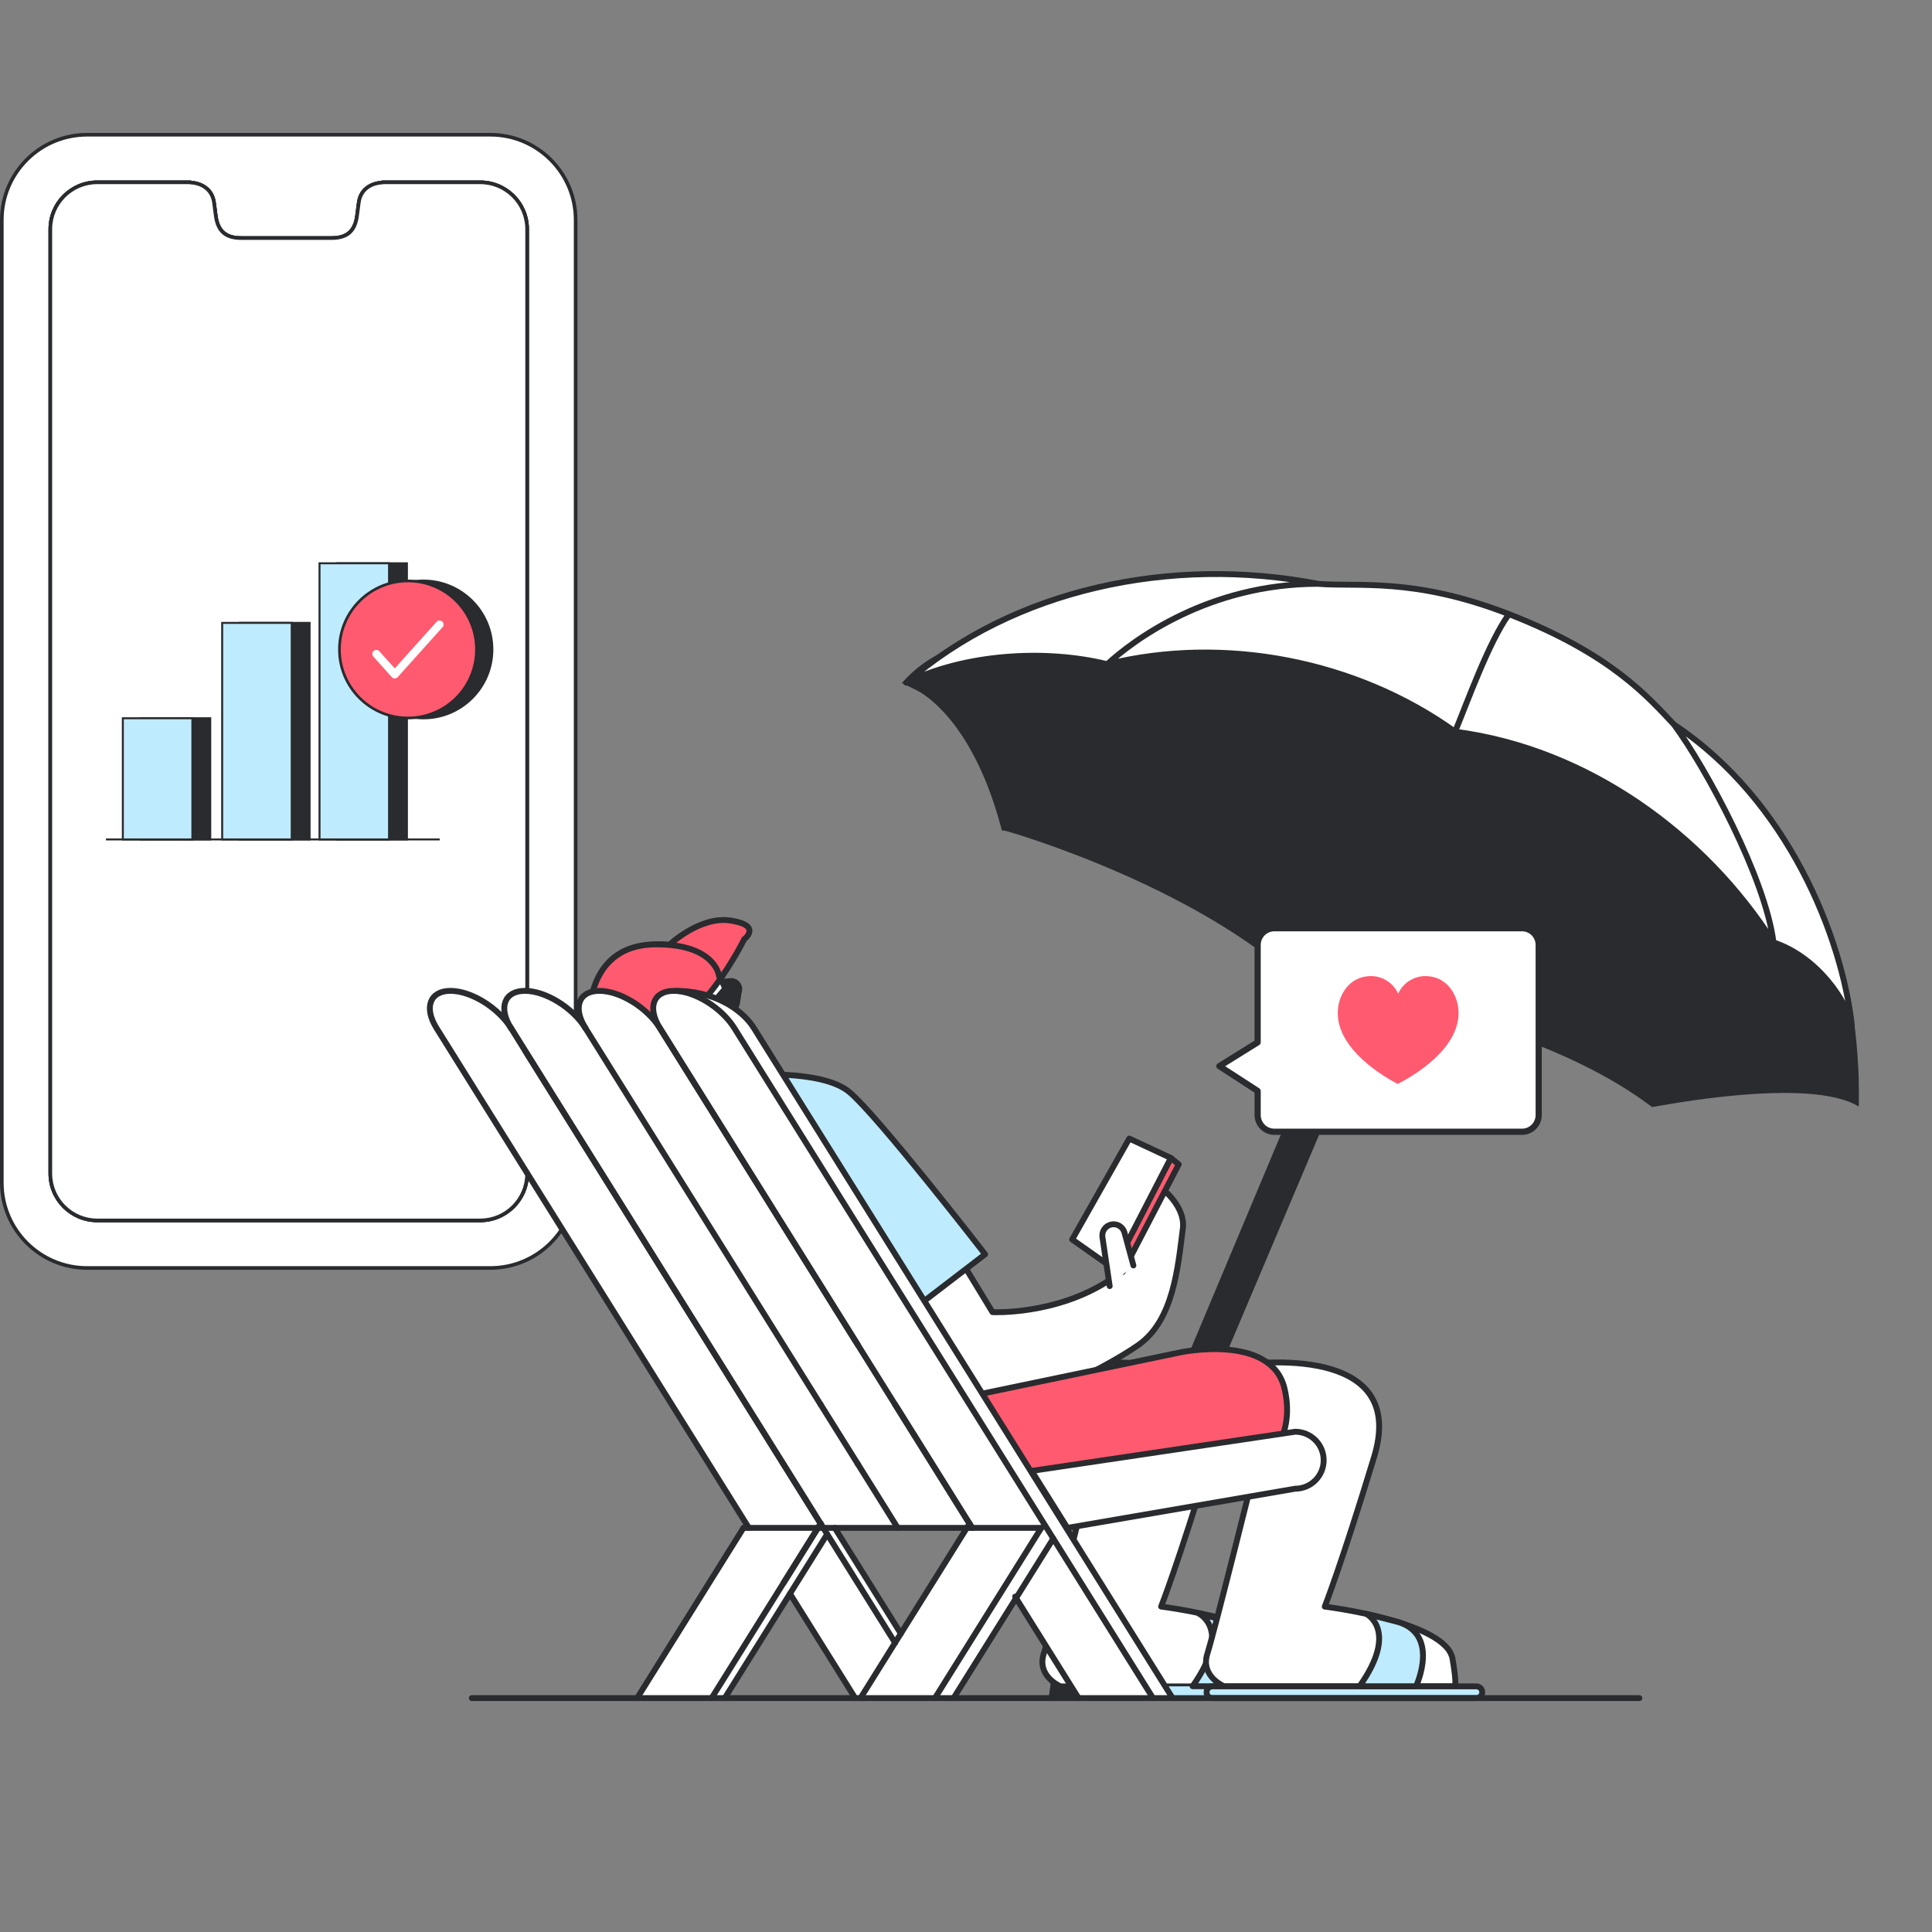 <svg width="240" height="240" viewBox="0 0 240 240" fill="none" xmlns="http://www.w3.org/2000/svg">
<rect x="0" y="0" width="240" height="240" fill="#808080" stroke="none"/>
<g clip-path="url(#clip0_864_32052)">
<g clip-path="url(#clip1_864_32052)">
<path d="M60.92 16.738H10.813C4.966 16.738 0.226 21.476 0.226 27.32V146.931C0.226 152.775 4.966 157.513 10.813 157.513H60.92C66.768 157.513 71.508 152.775 71.508 146.931V27.32C71.508 21.476 66.768 16.738 60.92 16.738ZM65.481 145.785C65.481 148.998 62.875 151.602 59.66 151.602H12.074C8.859 151.602 6.253 148.998 6.253 145.785V28.466C6.253 25.253 8.859 22.648 12.074 22.648H23.655V22.678C23.655 22.678 26.344 22.678 26.607 25.324L26.802 26.811C27.01 28.392 27.751 29.573 29.953 29.573H41.202C43.405 29.573 44.146 28.392 44.354 26.811L44.549 25.324C44.811 22.678 47.501 22.678 47.501 22.678V22.648H59.66C62.875 22.648 65.481 25.253 65.481 28.466V145.785Z" fill="white"/>
<path d="M60.92 157.738H10.813C4.851 157.738 0 152.89 0 146.931V27.32C0 21.361 4.851 16.512 10.813 16.512H60.92C66.883 16.512 71.734 21.361 71.734 27.32V146.931C71.734 152.89 66.883 157.738 60.92 157.738ZM10.813 16.963C5.099 16.963 0.451 21.609 0.451 27.32V146.931C0.451 152.642 5.099 157.287 10.813 157.287H60.92C66.634 157.287 71.283 152.642 71.283 146.931V27.32C71.283 21.609 66.634 16.963 60.92 16.963H10.813ZM59.66 151.828H12.074C8.74 151.828 6.027 149.117 6.027 145.785V28.466C6.027 25.134 8.74 22.423 12.074 22.423H23.655C23.7 22.423 23.741 22.436 23.776 22.458C24.328 22.499 26.585 22.819 26.831 25.302L27.026 26.781C27.259 28.556 28.161 29.348 29.953 29.348H41.202C42.994 29.348 43.897 28.556 44.13 26.781L44.325 25.295C44.57 22.819 46.827 22.499 47.38 22.458C47.416 22.435 47.458 22.423 47.501 22.423H59.66C62.994 22.423 65.706 25.134 65.706 28.466V145.785C65.706 149.117 62.994 151.828 59.66 151.828ZM12.074 22.874C8.989 22.874 6.479 25.382 6.479 28.466V145.785C6.479 148.868 8.989 151.377 12.074 151.377H59.66C62.745 151.377 65.255 148.868 65.255 145.785V28.466C65.255 25.382 62.745 22.874 59.66 22.874H47.612C47.578 22.893 47.54 22.903 47.501 22.903C47.4 22.904 45.011 22.939 44.773 25.346L44.577 26.84C44.312 28.859 43.24 29.799 41.202 29.799H29.953C27.916 29.799 26.843 28.859 26.578 26.84L26.383 25.354C26.143 22.939 23.756 22.904 23.654 22.903C23.616 22.903 23.578 22.893 23.544 22.874H12.074Z" fill="#292B2E"/>
<path d="M65.481 28.466V145.785C65.481 148.998 62.875 151.602 59.66 151.602H12.074C8.859 151.602 6.253 148.998 6.253 145.785V28.466C6.253 25.253 8.859 22.648 12.074 22.648H23.655V22.678C23.655 22.678 26.344 22.678 26.607 25.324L26.802 26.811C27.009 28.391 27.751 29.573 29.953 29.573H41.202C43.405 29.573 44.146 28.391 44.353 26.811L44.549 25.324C44.811 22.678 47.501 22.678 47.501 22.678V22.648H59.66C62.875 22.648 65.481 25.253 65.481 28.466Z" fill="white"/>
<path d="M59.66 151.828H12.074C8.74 151.828 6.027 149.117 6.027 145.785V28.466C6.027 25.134 8.74 22.423 12.074 22.423H23.655C23.7 22.423 23.741 22.436 23.776 22.458C24.328 22.499 26.585 22.819 26.831 25.302L27.026 26.781C27.259 28.556 28.161 29.348 29.953 29.348H41.202C42.994 29.348 43.897 28.556 44.13 26.781L44.325 25.295C44.57 22.819 46.827 22.499 47.379 22.458C47.416 22.435 47.458 22.423 47.501 22.423H59.66C62.994 22.423 65.706 25.134 65.706 28.466V145.785C65.706 149.117 62.994 151.828 59.66 151.828ZM12.074 22.874C8.988 22.874 6.478 25.383 6.478 28.466V145.785C6.478 148.868 8.988 151.377 12.074 151.377H59.66C62.745 151.377 65.255 148.868 65.255 145.785V28.466C65.255 25.382 62.745 22.874 59.66 22.874H47.612C47.578 22.893 47.54 22.903 47.501 22.903C47.4 22.904 45.011 22.939 44.773 25.346L44.577 26.84C44.312 28.859 43.24 29.799 41.202 29.799H29.953C27.916 29.799 26.843 28.859 26.578 26.84L26.383 25.354C26.143 22.94 23.756 22.904 23.654 22.903C23.616 22.903 23.578 22.893 23.544 22.874H12.074Z" fill="#292B2E"/>
<path d="M65.481 28.466V145.785C65.481 148.998 62.875 151.602 59.66 151.602H12.074C8.859 151.602 6.253 148.998 6.253 145.785V28.466C6.253 25.253 8.859 22.648 12.074 22.648H23.655V22.678C23.655 22.678 26.344 22.678 26.607 25.324L26.802 26.811C27.009 28.391 27.751 29.573 29.953 29.573H41.202C43.405 29.573 44.146 28.391 44.353 26.811L44.549 25.324C44.811 22.678 47.501 22.678 47.501 22.678V22.648H59.66C62.875 22.648 65.481 25.253 65.481 28.466Z" fill="white"/>
<path d="M59.66 151.828H12.074C8.74 151.828 6.027 149.117 6.027 145.785V28.466C6.027 25.134 8.74 22.423 12.074 22.423H23.655C23.7 22.423 23.741 22.436 23.776 22.458C24.328 22.499 26.585 22.819 26.831 25.302L27.026 26.781C27.259 28.556 28.161 29.348 29.953 29.348H41.202C42.994 29.348 43.897 28.556 44.13 26.781L44.325 25.295C44.57 22.819 46.827 22.499 47.379 22.458C47.416 22.435 47.458 22.423 47.501 22.423H59.66C62.994 22.423 65.706 25.134 65.706 28.466V145.785C65.706 149.117 62.994 151.828 59.66 151.828ZM12.074 22.874C8.988 22.874 6.478 25.383 6.478 28.466V145.785C6.478 148.868 8.988 151.377 12.074 151.377H59.66C62.745 151.377 65.255 148.868 65.255 145.785V28.466C65.255 25.382 62.745 22.874 59.66 22.874H47.612C47.578 22.893 47.54 22.903 47.501 22.903C47.4 22.904 45.011 22.939 44.773 25.346L44.577 26.84C44.312 28.859 43.24 29.799 41.202 29.799H29.953C27.916 29.799 26.843 28.859 26.578 26.84L26.383 25.354C26.143 22.94 23.756 22.904 23.654 22.903C23.616 22.903 23.578 22.893 23.544 22.874H12.074Z" fill="#292B2E"/>
<path d="M60.252 36.566C60.252 37.951 59.599 39.184 58.585 39.974C57.853 40.544 56.933 40.883 55.933 40.883C54.932 40.883 54.011 40.543 53.279 39.971C52.266 39.181 51.614 37.95 51.614 36.566C51.614 34.183 53.548 32.25 55.933 32.25C58.318 32.25 60.252 34.183 60.252 36.566Z" fill="white"/>
<line x1="13.163" y1="104.277" x2="54.622" y2="104.277" stroke="#292B2E" stroke-width="0.247"/>
<rect x="29.821" y="77.377" width="8.637" height="26.899" fill="#292B2E" stroke="#292B2E" stroke-width="0.247"/>
<rect x="17.481" y="89.223" width="8.637" height="15.054" fill="#292B2E" stroke="#292B2E" stroke-width="0.247"/>
<rect x="41.913" y="69.974" width="8.637" height="34.303" fill="#292B2E" stroke="#292B2E" stroke-width="0.247"/>
<path d="M27.6 77.377H36.237V104.277H27.6V77.377Z" fill="#BFEBFF" stroke="#292B2E" stroke-width="0.247"/>
<rect x="15.26" y="89.223" width="8.637" height="15.054" fill="#BFEBFF" stroke="#292B2E" stroke-width="0.247"/>
<rect x="39.692" y="69.974" width="8.637" height="34.303" fill="#BFEBFF" stroke="#292B2E" stroke-width="0.247"/>
<circle cx="52.607" cy="80.678" r="8.512" fill="#292B2E" stroke="#292B2E" stroke-width="0.333"/>
<circle cx="50.678" cy="80.678" r="8.512" fill="#FF5A6F" stroke="#292B2E" stroke-width="0.333"/>
<path d="M46.752 81.232L49.038 83.778L54.604 77.579" stroke="white" stroke-linecap="round" stroke-linejoin="round"/>
</g>
<path d="M183.794 82.985C169.789 78.859 155.501 74.441 138.15 77.508C128.363 79.238 118.296 77.597 112.039 84.855L113.819 85.724C113.819 85.724 120.573 88.664 124.329 102.685L124.45 103.149L124.923 103.215C125.173 103.251 150.377 110.474 163.206 123.937L163.433 124.175L163.766 124.222C163.766 124.222 164.643 124.345 166.053 124.42L130.54 208.983L130.304 210.665L134.526 211.258L134.763 209.576L134.801 209.581L170.905 124.345C179.919 125.715 194.978 129.857 204.936 137.307L205.216 137.519L205.568 137.465C205.732 137.488 224.767 133.639 230.899 137.465C230.899 137.465 231.264 128.629 229.065 120.718C227.14 113.795 221.457 110.416 217.875 106.111C207.695 93.876 194.672 86.19 183.794 82.985Z" fill="#292B2E"/>
<path d="M207.94 89.999C222.135 99.417 228.83 116.457 230.047 127.412C229.438 124.369 225.787 118.892 220.31 117.066C211.789 103.677 197.234 93.021 180.751 90.896C168.456 82.061 152.041 78.929 137.541 82.51C129.773 80.592 119.765 81.265 112.589 84.811C125.856 73.202 145.453 68.987 163.727 72.524C168.57 72.94 175.55 71.663 187.446 76.29C200.226 81.261 204.782 86.67 207.94 89.999Z" fill="white"/>
<path d="M137.541 82.51C140.699 79.597 150.084 72.524 163.727 72.524M137.541 82.51C129.773 80.592 119.765 81.265 112.589 84.811C125.856 73.202 145.453 68.987 163.727 72.524M137.541 82.51C152.041 78.929 168.456 82.061 180.751 90.896M180.751 90.896C182.225 87.36 184.919 79.785 187.446 76.29M180.751 90.896C197.234 93.021 211.789 103.677 220.31 117.066M220.31 117.066C219.299 109.078 211.941 95.407 207.94 89.999M220.31 117.066C225.787 118.892 229.438 124.369 230.047 127.412C228.83 116.457 222.135 99.417 207.94 89.999M207.94 89.999C204.782 86.67 200.226 81.261 187.446 76.29M187.446 76.29C175.55 71.663 168.57 72.94 163.727 72.524" stroke="#292B2E" stroke-width="0.73" stroke-linejoin="round"/>
<path d="M133.688 209.425L131.504 209.118L167.365 124.703L168.054 123.085L180.895 92.713L182.819 93.19L170.009 123.345L169.319 124.963L133.688 209.425Z" fill="#292B2E"/>
<path d="M133.688 209.425L131.504 209.118L167.365 124.703L168.054 123.085L180.895 92.713L182.819 93.19L170.009 123.345L169.319 124.963L133.688 209.425Z" stroke="#292B2E" stroke-width="0.73" stroke-linecap="round" stroke-linejoin="round"/>
<path d="M95.241 175.182C95.241 175.182 125.61 170.738 132.502 169.691C138.007 168.854 154.367 167.793 150.376 180.974C146.38 194.155 144.238 199.573 144.238 199.573C144.238 199.573 159.313 201.428 160.111 206.047C160.909 210.666 160.111 209.488 160.111 209.488H131.753C131.753 209.488 128.754 208.247 129.66 205.429C130.56 202.61 135.647 182.123 135.647 182.123L99.457 187.764L90.452 176.389L95.241 175.182Z" fill="white"/>
<path d="M95.241 175.182C95.241 175.182 125.61 170.738 132.502 169.691C138.007 168.854 154.367 167.793 150.376 180.974C146.38 194.155 144.238 199.573 144.238 199.573C144.238 199.573 159.313 201.428 160.111 206.047C160.909 210.666 160.111 209.488 160.111 209.488H131.753C131.753 209.488 128.754 208.247 129.66 205.429C130.56 202.61 135.647 182.123 135.647 182.123L99.457 187.764L90.452 176.389L95.241 175.182Z" stroke="#292B2E" stroke-width="0.73" stroke-linecap="round" stroke-linejoin="round"/>
<path d="M85.164 134.16C85.164 134.16 104.322 132.247 108.601 139.038C112.874 145.828 123.291 163 123.291 163C123.291 163 131.162 163.4 137.85 159.009C141.077 156.887 140.79 147.337 142.445 146.826C143.447 146.519 147.337 149.522 146.937 152.618C146.319 157.413 145.784 163.998 141.427 167.07C137.154 170.083 123.213 177.35 118.102 174.468C112.986 171.587 105.398 160.606 105.398 160.606" fill="white"/>
<path d="M85.164 134.16C85.164 134.16 104.322 132.247 108.601 139.038C112.874 145.828 123.291 163 123.291 163C123.291 163 131.162 163.4 137.85 159.009C141.077 156.887 140.79 147.337 142.445 146.826C143.447 146.519 147.337 149.522 146.937 152.618C146.319 157.413 145.784 163.998 141.427 167.07C137.154 170.083 123.213 177.35 118.102 174.468C112.986 171.587 105.398 160.606 105.398 160.606" stroke="#292B2E" stroke-width="0.73" stroke-linecap="round" stroke-linejoin="round"/>
<path d="M122.375 155.811L110.781 164.699L85.927 154.117L87.426 135.046L92.45 133.581C92.45 133.581 102.004 132.749 105.499 135.645C108.994 138.541 122.375 155.811 122.375 155.811Z" fill="#BFEBFF"/>
<path d="M122.375 155.811L110.781 164.699L85.927 154.117L87.426 135.046L92.45 133.581C92.45 133.581 102.004 132.749 105.499 135.645C108.994 138.541 122.375 155.811 122.375 155.811Z" stroke="#292B2E" stroke-width="0.73" stroke-linecap="round" stroke-linejoin="round"/>
<path d="M134.136 210.947H166.924C167.328 210.947 167.654 210.621 167.654 210.217C167.654 209.813 167.328 209.486 166.924 209.486H134.136C133.732 209.486 133.406 209.813 133.406 210.217C133.406 210.621 133.732 210.947 134.136 210.947Z" fill="#BFEBFF"/>
<path d="M155.166 209.471C155.166 209.471 158.325 202.734 152.519 201.381L148.97 200.476C148.97 200.476 153.088 202.481 148.147 209.471C150.917 209.471 155.166 209.471 155.166 209.471Z" fill="#BFEBFF"/>
<path d="M155.166 209.471C155.166 209.471 158.325 202.734 152.519 201.381L148.97 200.476C148.97 200.476 153.088 202.481 148.147 209.471C150.917 209.471 155.166 209.471 155.166 209.471Z" stroke="#292B2E" stroke-width="0.73" stroke-linecap="round" stroke-linejoin="round"/>
<path d="M115.57 175.18C115.57 175.18 145.938 170.741 152.826 169.689C158.331 168.852 174.696 167.796 170.7 180.972C166.703 194.154 164.567 199.576 164.567 199.576C164.567 199.576 179.636 201.431 180.435 206.05C181.233 210.664 180.435 209.486 180.435 209.486H152.076C152.076 209.486 149.078 208.245 149.983 205.427C150.884 202.609 155.97 182.121 155.97 182.121L119.78 187.763L110.78 176.392L115.57 175.18Z" fill="white"/>
<path d="M115.57 175.18C115.57 175.18 145.938 170.741 152.826 169.689C158.331 168.852 174.696 167.796 170.7 180.972C166.703 194.154 164.567 199.576 164.567 199.576C164.567 199.576 179.636 201.431 180.435 206.05C181.233 210.664 180.435 209.486 180.435 209.486H152.076C152.076 209.486 149.078 208.245 149.983 205.427C150.884 202.609 155.97 182.121 155.97 182.121L119.78 187.763L110.78 176.392L115.57 175.18Z" stroke="#292B2E" stroke-width="0.73" stroke-linecap="round" stroke-linejoin="round"/>
<path d="M146.634 167.995C146.634 167.995 157.917 165.601 159.567 172.488C161.145 179.093 156.423 182.374 156.423 182.374L122.375 187.359L112.143 175.18L146.634 167.995Z" fill="#FF5A6F"/>
<path d="M146.634 167.995C146.634 167.995 157.917 165.601 159.567 172.488C161.145 179.093 156.423 182.374 156.423 182.374L122.375 187.359L112.143 175.18L146.634 167.995Z" stroke="#292B2E" stroke-width="0.73" stroke-linecap="round" stroke-linejoin="round"/>
<path d="M150.611 210.947H183.399C183.803 210.947 184.129 210.621 184.129 210.217C184.129 209.813 183.803 209.486 183.399 209.486H150.611C150.207 209.486 149.881 209.813 149.881 210.217C149.881 210.621 150.207 210.947 150.611 210.947Z" fill="#BFEBFF"/>
<path d="M150.611 210.947H183.399C183.803 210.947 184.129 210.621 184.129 210.217C184.129 209.813 183.803 209.486 183.399 209.486H150.611C150.207 209.486 149.881 209.813 149.881 210.217C149.881 210.621 150.207 210.947 150.611 210.947Z" stroke="#292B2E" stroke-width="0.73" stroke-linecap="round" stroke-linejoin="round"/>
<path d="M175.908 209.472C175.908 209.472 179.072 202.735 173.265 201.382L169.712 200.476C169.712 200.476 173.834 202.482 168.889 209.472C171.659 209.472 175.908 209.472 175.908 209.472Z" fill="#BFEBFF"/>
<path d="M175.908 209.472C175.908 209.472 179.072 202.735 173.265 201.382L169.712 200.476C169.712 200.476 173.834 202.482 168.889 209.472C171.659 209.472 175.908 209.472 175.908 209.472Z" stroke="#292B2E" stroke-width="0.73" stroke-linecap="round" stroke-linejoin="round"/>
<path d="M138.345 157.608L145.447 143.848L146.425 144.641L139.465 158.012L138.345 157.608Z" fill="#FF5A6F"/>
<path d="M138.345 157.608L145.447 143.848L146.425 144.641L139.465 158.012L138.345 157.608Z" stroke="#292B2E" stroke-width="0.73" stroke-linecap="round" stroke-linejoin="round"/>
<path d="M133.191 153.972L140.283 141.438L145.447 143.847L138.345 157.608L133.191 153.972Z" fill="white"/>
<path d="M133.191 153.972L140.283 141.438L145.447 143.847L138.345 157.608L133.191 153.972Z" stroke="#292B2E" stroke-width="0.73" stroke-linecap="round" stroke-linejoin="round"/>
<path d="M137.849 159.763L136.949 153.694C136.837 152.954 137.324 152.258 138.054 152.112C138.779 151.961 139.499 152.404 139.689 153.119L140.794 157.198" fill="white"/>
<path d="M137.849 159.763L136.949 153.694C136.837 152.954 137.324 152.258 138.054 152.112C138.779 151.961 139.499 152.404 139.689 153.119L140.794 157.198" stroke="#292B2E" stroke-width="0.73" stroke-linecap="round" stroke-linejoin="round"/>
<path d="M85.159 122.266L90.718 121.882C91.404 121.794 91.969 122.417 91.808 123.089C91.487 124.398 91.799 125.727 90.032 125.727C87.233 125.727 86.332 123.498 86.332 123.498" fill="#292B2E"/>
<path d="M85.159 122.266L90.718 121.882C91.404 121.794 91.969 122.417 91.808 123.089C91.487 124.398 91.799 125.727 90.032 125.727C87.233 125.727 86.332 123.498 86.332 123.498" stroke="#292B2E" stroke-width="0.73" stroke-linecap="round" stroke-linejoin="round"/>
<path d="M90.719 126.064C90.719 130.903 86.796 134.826 81.957 134.826C77.119 134.826 73.196 130.903 73.196 126.064C73.196 121.226 77.119 117.303 81.957 117.303C86.796 117.303 90.719 121.226 90.719 126.064Z" fill="white"/>
<path d="M90.719 126.064C90.719 130.903 86.796 134.826 81.957 134.826C77.119 134.826 73.196 130.903 73.196 126.064C73.196 121.226 77.119 117.303 81.957 117.303C86.796 117.303 90.719 121.226 90.719 126.064Z" stroke="#292B2E" stroke-width="0.73" stroke-linecap="round" stroke-linejoin="round"/>
<path d="M89.323 121.264C89.323 121.264 89.002 117.906 83.141 117.38C82.645 117.336 82.109 117.312 81.535 117.312C72.145 117.312 73.197 127.714 73.197 127.714C73.197 127.714 74.944 128.157 80.888 128.157C86.826 128.157 92.448 116.674 92.448 116.674C92.448 116.674 94.75 114.951 90.72 114.347C86.928 113.778 83.141 117.38 83.141 117.38" fill="#FF5A6F"/>
<path d="M89.323 121.264C89.323 121.264 89.002 117.906 83.141 117.38M83.141 117.38C82.645 117.336 82.109 117.312 81.535 117.312C72.145 117.312 73.197 127.714 73.197 127.714C73.197 127.714 74.944 128.157 80.888 128.157C86.826 128.157 92.448 116.674 92.448 116.674C92.448 116.674 94.75 114.951 90.72 114.347C86.928 113.778 83.141 117.38 83.141 117.38Z" stroke="#292B2E" stroke-width="0.73" stroke-linecap="round" stroke-linejoin="round"/>
<path d="M90.371 122.463L86.428 127.155L87.728 127.457L91.072 123.802L90.371 122.463Z" fill="#292B2E"/>
<path d="M90.371 122.463L86.428 127.155L87.728 127.457L91.072 123.802L90.371 122.463Z" stroke="#292B2E" stroke-width="0.73" stroke-linecap="round" stroke-linejoin="round"/>
<path d="M160.639 177.852L128.158 182.72L93.024 126.86C93.024 126.86 90.098 123.088 83.707 123.088C80.276 123.088 81.142 126.602 81.142 126.602C81.142 126.602 78.217 123.088 74.459 123.088C70.696 123.088 71.894 126.602 71.894 126.602C71.894 126.602 68.832 123.088 65.21 123.088C61.584 123.088 62.645 126.602 62.645 126.602L92.62 189.388L79.146 210.947H90.03L98.135 198.34L106.234 210.947H118.705L126.103 198.705L133.979 210.947H145.661L132.714 190.07L160.897 184.934C160.897 184.934 164.435 184.72 164.435 181.396C164.435 178.066 160.639 177.852 160.639 177.852ZM111.9 202.93L103.698 189.802H120.438L111.9 202.93Z" fill="white"/>
<path d="M72.722 127.711C71.125 125.156 71.904 123.087 74.455 123.087C77.01 123.087 80.374 125.156 81.97 127.711L106.566 167.07" stroke="#292B2E" stroke-width="0.73" stroke-linecap="round" stroke-linejoin="round"/>
<path d="M102.271 189.8L111.188 204.071" stroke="#292B2E" stroke-width="0.73" stroke-linecap="round" stroke-linejoin="round"/>
<path d="M63.475 127.714L101.938 189.268" stroke="#292B2E" stroke-width="0.73" stroke-linecap="round" stroke-linejoin="round"/>
<path d="M101.94 189.268L102.271 189.803" stroke="#292B2E" stroke-width="0.73" stroke-linecap="round" stroke-linejoin="round"/>
<path d="M106.234 210.946L98.135 197.979" stroke="#292B2E" stroke-width="0.73" stroke-linecap="round" stroke-linejoin="round"/>
<path d="M63.474 127.711C61.878 125.155 58.514 123.087 55.959 123.087C53.408 123.087 52.63 125.155 54.226 127.711L93.025 189.801" fill="white"/>
<path d="M63.474 127.711C61.878 125.155 58.514 123.087 55.959 123.087C53.408 123.087 52.63 125.155 54.226 127.711L93.025 189.801" stroke="#292B2E" stroke-width="0.73" stroke-linecap="round" stroke-linejoin="round"/>
<path d="M113.59 178.31L120.434 189.272" stroke="#292B2E" stroke-width="0.73" stroke-linecap="round" stroke-linejoin="round"/>
<path d="M133.98 210.946L126.104 198.339" stroke="#292B2E" stroke-width="0.73" stroke-linecap="round" stroke-linejoin="round"/>
<path d="M120.437 189.268L120.768 189.803" stroke="#292B2E" stroke-width="0.73" stroke-linecap="round" stroke-linejoin="round"/>
<path d="M143.23 210.947L91.221 127.712C89.624 125.156 86.261 123.088 83.705 123.088C81.15 123.088 80.376 125.156 81.972 127.712L113.587 178.31" stroke="#292B2E" stroke-width="0.73" stroke-linecap="round" stroke-linejoin="round"/>
<path d="M145.66 210.947L93.65 127.712C92.053 125.156 88.393 123.088 84.007 123.088" stroke="#292B2E" stroke-width="0.73" stroke-linecap="round" stroke-linejoin="round"/>
<path d="M101.94 189.268L102.271 189.803" stroke="#292B2E" stroke-width="0.73" stroke-linecap="round" stroke-linejoin="round"/>
<path d="M97.315 181.871L101.94 189.27" stroke="#292B2E" stroke-width="0.73" stroke-linecap="round" stroke-linejoin="round"/>
<path d="M63.475 127.713L97.314 181.869" stroke="#292B2E" stroke-width="0.73" stroke-linecap="round" stroke-linejoin="round"/>
<path d="M63.472 127.712C61.876 125.156 62.655 123.088 65.21 123.088C67.761 123.088 71.124 125.156 72.721 127.712" stroke="#292B2E" stroke-width="0.73" stroke-linecap="round" stroke-linejoin="round"/>
<path d="M113.59 178.31L120.434 189.272" stroke="#292B2E" stroke-width="0.73" stroke-linecap="round" stroke-linejoin="round"/>
<path d="M111.186 174.468L113.591 178.313" stroke="#292B2E" stroke-width="0.73" stroke-linecap="round" stroke-linejoin="round"/>
<path d="M120.768 189.803L120.437 189.268" stroke="#292B2E" stroke-width="0.73" stroke-linecap="round" stroke-linejoin="round"/>
<path d="M101.94 174.471L106.564 181.869" stroke="#292B2E" stroke-width="0.73" stroke-linecap="round" stroke-linejoin="round"/>
<path d="M72.723 127.712L101.938 174.469" stroke="#292B2E" stroke-width="0.73" stroke-linecap="round" stroke-linejoin="round"/>
<path d="M111.519 189.802L106.564 181.868" stroke="#292B2E" stroke-width="0.73" stroke-linecap="round" stroke-linejoin="round"/>
<path d="M120.105 189.801H111.519" stroke="#292B2E" stroke-width="0.73" stroke-linecap="round" stroke-linejoin="round"/>
<path d="M101.608 189.801H102.27" stroke="#292B2E" stroke-width="0.73" stroke-linecap="round" stroke-linejoin="round"/>
<path d="M93.022 189.801H101.609" stroke="#292B2E" stroke-width="0.73" stroke-linecap="round" stroke-linejoin="round"/>
<path d="M93.022 189.801H92.36" stroke="#292B2E" stroke-width="0.73" stroke-linecap="round" stroke-linejoin="round"/>
<path d="M129.353 189.801H120.767" stroke="#292B2E" stroke-width="0.73" stroke-linecap="round" stroke-linejoin="round"/>
<path d="M120.105 189.801H120.767" stroke="#292B2E" stroke-width="0.73" stroke-linecap="round" stroke-linejoin="round"/>
<path d="M111.519 189.801H102.271" stroke="#292B2E" stroke-width="0.73" stroke-linecap="round" stroke-linejoin="round"/>
<path d="M120.105 189.803L120.436 189.268" stroke="#292B2E" stroke-width="0.73" stroke-linecap="round" stroke-linejoin="round"/>
<path d="M106.893 210.945L111.186 204.072" stroke="#292B2E" stroke-width="0.73" stroke-linecap="round" stroke-linejoin="round"/>
<path d="M111.188 204.071L120.105 189.8" stroke="#292B2E" stroke-width="0.73" stroke-linecap="round" stroke-linejoin="round"/>
<path d="M101.608 189.799L97.315 196.672" stroke="#292B2E" stroke-width="0.73" stroke-linecap="round" stroke-linejoin="round"/>
<path d="M101.938 189.269L88.397 210.949" stroke="#292B2E" stroke-width="0.73" stroke-linecap="round" stroke-linejoin="round"/>
<path d="M90.031 210.945L102.754 190.579" stroke="#292B2E" stroke-width="0.73" stroke-linecap="round" stroke-linejoin="round"/>
<path d="M101.608 189.803L101.939 189.268" stroke="#292B2E" stroke-width="0.73" stroke-linecap="round" stroke-linejoin="round"/>
<path d="M92.358 189.801L79.148 210.946" stroke="#292B2E" stroke-width="0.73" stroke-linecap="round" stroke-linejoin="round"/>
<path d="M129.352 189.801L116.141 210.946" stroke="#292B2E" stroke-width="0.73" stroke-linecap="round" stroke-linejoin="round"/>
<path d="M130.844 191.124L118.456 210.944" stroke="#292B2E" stroke-width="0.73" stroke-linecap="round" stroke-linejoin="round"/>
<path d="M103.695 189.799L111.902 202.931" stroke="#292B2E" stroke-width="0.73" stroke-linecap="round" stroke-linejoin="round"/>
<path d="M160.893 177.855L128.159 182.722L132.594 189.8L160.893 184.932C162.85 184.932 164.432 183.35 164.432 181.393C164.432 179.437 162.85 177.855 160.893 177.855Z" stroke="#292B2E" stroke-width="0.73" stroke-linecap="round" stroke-linejoin="round"/>
<path d="M58.606 210.947H203.649" stroke="#292B2E" stroke-width="0.73" stroke-linecap="round" stroke-linejoin="round"/>
<g clip-path="url(#clip2_864_32052)">
<path d="M189.078 140.592H158.293C157.746 140.592 157.221 140.373 156.834 139.983C156.447 139.594 156.229 139.065 156.229 138.514V135.523L151.479 132.44L156.229 129.481V117.384C156.229 116.833 156.447 116.304 156.834 115.915C157.221 115.525 157.746 115.306 158.293 115.306H189.078C189.626 115.306 190.151 115.525 190.538 115.915C190.925 116.304 191.142 116.833 191.142 117.384V138.514C191.142 139.065 190.925 139.594 190.538 139.983C190.151 140.373 189.626 140.592 189.078 140.592Z" fill="white"/>
<path d="M189.079 140.978H158.294C157.645 140.977 157.023 140.717 156.564 140.256C156.105 139.794 155.847 139.168 155.846 138.514V135.735L151.271 132.766C151.216 132.731 151.171 132.683 151.14 132.625C151.108 132.568 151.092 132.504 151.092 132.439C151.092 132.373 151.108 132.309 151.14 132.252C151.171 132.195 151.216 132.147 151.271 132.112L155.84 129.272V117.384C155.84 117.06 155.904 116.739 156.028 116.44C156.151 116.141 156.332 115.869 156.56 115.641C156.788 115.412 157.058 115.23 157.356 115.107C157.653 114.983 157.972 114.92 158.294 114.921H189.079C189.727 114.921 190.35 115.181 190.808 115.643C191.267 116.105 191.525 116.731 191.526 117.384V138.514C191.525 139.168 191.267 139.794 190.808 140.256C190.35 140.717 189.727 140.977 189.079 140.978ZM152.198 132.448L156.438 135.199C156.492 135.234 156.536 135.282 156.567 135.339C156.597 135.396 156.613 135.459 156.613 135.524V138.514C156.614 138.963 156.791 139.393 157.106 139.71C157.421 140.027 157.848 140.205 158.294 140.206H189.079C189.524 140.205 189.951 140.027 190.266 139.71C190.581 139.393 190.758 138.963 190.759 138.514V117.384C190.758 116.936 190.581 116.506 190.266 116.189C189.951 115.872 189.524 115.693 189.079 115.692H158.294C157.848 115.693 157.421 115.872 157.106 116.189C156.791 116.506 156.614 116.936 156.613 117.384V129.486C156.613 129.552 156.596 129.617 156.565 129.674C156.533 129.732 156.487 129.78 156.432 129.815L152.198 132.448Z" fill="#292B2E"/>
<path d="M181.141 125.144C180.895 123.292 179.607 121.372 177.283 121.259C176.535 121.215 175.792 121.4 175.15 121.789C174.509 122.177 173.999 122.751 173.686 123.437C173.374 122.751 172.863 122.177 172.222 121.789C171.58 121.4 170.837 121.215 170.089 121.259C167.764 121.372 166.476 123.291 166.232 125.144C165.541 130.364 172.668 134.148 173.483 134.569L173.633 134.646L173.783 134.569C175.13 133.883 181.81 130.207 181.141 125.144Z" fill="#FF5A6F"/>
</g>
</g>
<defs>
<clipPath id="clip0_864_32052">
<rect width="240" height="240" fill="white"/>
</clipPath>
<clipPath id="clip1_864_32052">
<rect width="71.734" height="141.226" fill="white" transform="translate(0 16.512)"/>
</clipPath>
<clipPath id="clip2_864_32052">
<rect width="40.43" height="26.057" fill="white" transform="translate(151.096 114.921)"/>
</clipPath>
</defs>
</svg>
